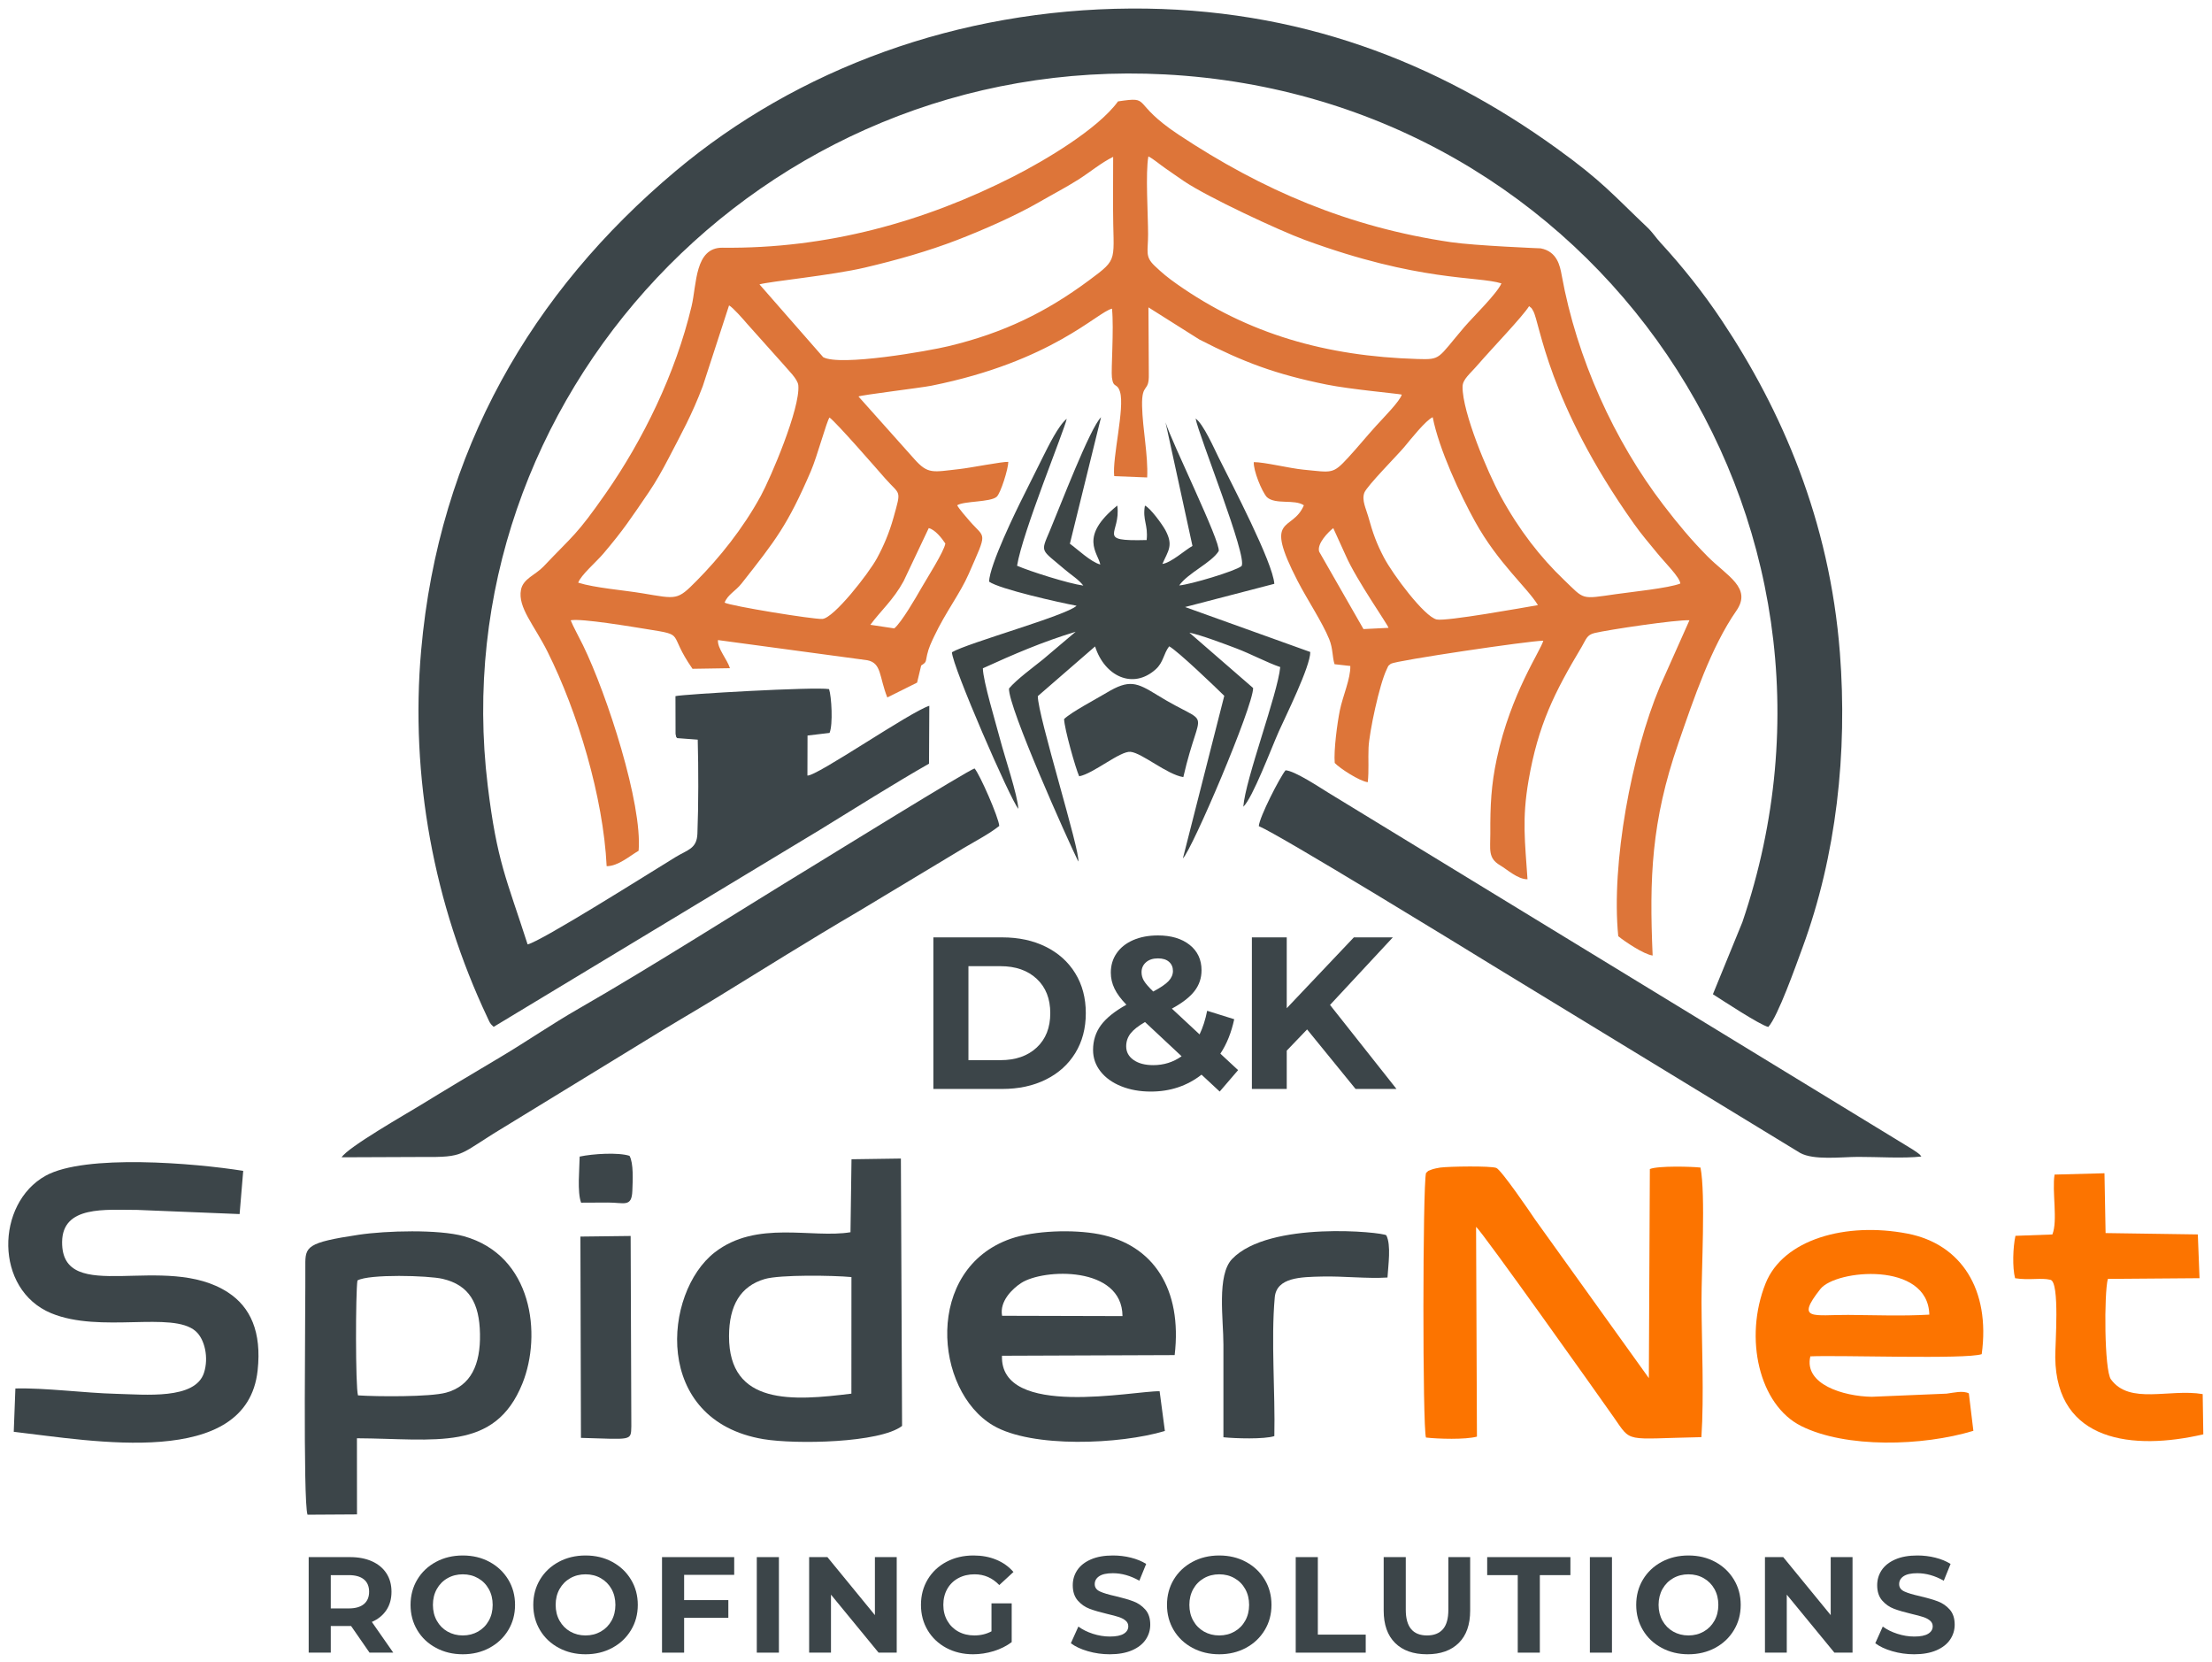 <?xml version="1.0" encoding="UTF-8"?> <svg xmlns="http://www.w3.org/2000/svg" xmlns:xlink="http://www.w3.org/1999/xlink" xmlns:xodm="http://www.corel.com/coreldraw/odm/2003" xml:space="preserve" width="1029px" height="773px" version="1.0" style="shape-rendering:geometricPrecision; text-rendering:geometricPrecision; image-rendering:optimizeQuality; fill-rule:evenodd; clip-rule:evenodd" viewBox="0 0 1029 773.2"> <defs> <style type="text/css"> .fil0 {fill:#3C4549} .fil6 {fill:#3C4549} .fil3 {fill:#3D4546} .fil2 {fill:#3D4649} .fil1 {fill:#DD7539} .fil5 {fill:#FC7400} .fil4 {fill:#3C4549;fill-rule:nonzero} </style> </defs> <g id="Layer_x0020_1">  <g id="_2188179911616"> <path class="fil0" d="M229.58 477.7l151.84 -91.68c16.24,-9.97 34.63,-21.58 50.73,-30.75l0.14 -26.93c-8.96,2.82 -52.37,32.86 -56.72,32.46l0.05 -18.62 10.25 -1.22c1.66,-3.87 0.92,-16.98 -0.23,-20.38 -6.8,-1.15 -67.9,2.38 -71.47,3.27l0.04 17.58c0.61,2.68 0.05,0.87 0.75,1.95l9.57 0.72c0.36,13.6 0.37,30.19 -0.15,43.75 -0.26,7.05 -4.61,7.47 -10.16,10.87 -12.3,7.53 -62.62,39.3 -68.85,40.62 -9.87,-30.7 -14.23,-38.38 -18.54,-73.72 -21.88,-179.35 126.98,-340.88 315.13,-331 200.72,10.54 332.77,205.91 268.64,394.41l-13.7 33.5c4.04,2.57 21.89,14.35 25.78,15.22 4.49,-4.91 12.81,-28.47 15.88,-36.82 15.83,-42.97 21.02,-90.86 17.43,-137.23 -4.77,-61.69 -27.21,-112.97 -54.88,-154.5 -8.62,-12.96 -18.41,-25.24 -28.55,-36.25 -2.34,-2.53 -3.61,-4.74 -6.17,-7.17 -16.01,-15.18 -20.8,-21.34 -42.21,-36.79 -55.61,-40.14 -120.36,-65.47 -198.05,-65.02 -80.26,0.46 -155.1,27.86 -212.12,75.8 -66.6,55.99 -109.95,129.87 -118.17,222.76 -5.2,58.83 5.95,118.15 30.8,170.76 1.31,2.78 1.13,2.75 2.94,4.41z"></path> <path class="fil1" d="M613.69 256.64c-1.16,-3.7 4.29,-9.2 6.56,-10.95l5.85 12.86c4.96,11.35 19.58,32.07 19.85,33.53l-11.64 0.58 -20.62 -36.02zm-208.84 34.03c4.84,-6.55 10.74,-11.62 15.45,-20.26l11.72 -24.73c2.98,0.74 5.99,4.57 7.73,7.17 -0.68,3.88 -8.43,15.92 -11.09,20.58 -2.73,4.79 -9.27,16.03 -12.67,18.91l-11.14 -1.67zm310.63 -9.16c-6.58,1.14 -42.72,7.65 -47.1,6.68 -5.78,-1.27 -20.47,-21.04 -24.54,-28.79 -3.46,-6.59 -5.12,-11.19 -7.37,-19.27 -0.93,-3.37 -3.05,-7.39 -1.78,-10.87 1.13,-3.12 15.66,-17.74 18.7,-21.42 2.94,-3.55 9.92,-12.33 13.13,-13.75 2.93,14.96 12.88,36.23 19.74,48.6 10.76,19.42 24.28,30.66 29.22,38.82zm-378.45 -1.16c1.5,-3.83 5.08,-5.32 7.92,-8.93 15.76,-20.01 21.36,-27.04 32.19,-52.16 3.04,-7.06 7.32,-23.21 8.71,-25.03 3.5,2.64 21.82,23.7 25.85,28.3 7.11,8.11 7.68,4.8 3.9,18.35 -1.97,7.04 -4.62,13.23 -7.71,18.89 -3.93,7.18 -20.11,27.86 -25.39,28.17 -4.19,0.24 -42.72,-6.02 -45.47,-7.59zm444.71 -8.88c-5.41,2.15 -22.91,3.92 -29.77,4.91 -16.81,2.4 -14.57,2.75 -24.36,-6.61 -10.91,-10.43 -20.87,-23.14 -29.46,-38.9 -6.25,-11.46 -17.83,-39.13 -17.74,-50.92 0.03,-3.54 3.26,-5.78 7.37,-10.55 6.26,-7.25 20.59,-22.12 23.59,-26.97 1.31,1.09 0.92,0.5 1.92,2.25 3.16,5.54 6.64,42.25 46.77,98.85 3.84,5.42 7.01,8.98 10.99,13.88 3.55,4.37 10.48,11.14 10.69,14.06zm-512.82 -0.4c1.12,-3.4 8.52,-9.78 11.63,-13.44 9.57,-11.28 12.93,-16.53 21.17,-28.59 3.32,-4.87 6.46,-10.47 9.15,-15.66 6.01,-11.58 11.02,-20.51 16.01,-33.76l12.22 -37.54c1.74,0.85 6.96,6.84 8.52,8.68l16.77 18.75c1.85,2.31 6.67,6.73 6.94,9.75 0.97,10.69 -12.92,43.12 -17.43,51.39 -8.44,15.47 -19.43,28.96 -29.8,39.45 -9.17,9.29 -9.12,8.6 -25.32,5.91 -8.79,-1.47 -22.14,-2.5 -29.86,-4.94zm429.58 -139.23c-2.12,4.85 -13.3,15.67 -17.3,20.35 -12.66,14.81 -10.56,15.17 -21.88,14.82 -42.17,-1.27 -78.73,-11.51 -111.9,-34.91 -4.23,-2.98 -6.72,-5.04 -10.25,-8.4 -4.65,-4.42 -3.09,-6.58 -3.09,-14.71 0,-8.9 -1.27,-28.68 0.14,-36.23 2.46,1.25 5.47,3.9 8.19,5.74 2.89,1.97 5.47,3.84 8.4,5.81 11.02,7.42 44.21,22.9 56.15,27.29 53.23,19.58 80.45,16.77 91.54,20.24zm-345.25 0.45c4.98,-1.4 33.64,-4.18 49.04,-7.8 14.74,-3.46 29.66,-7.7 43.03,-12.87 12.39,-4.79 27.22,-11.31 38.24,-17.68 5.91,-3.42 12.43,-6.81 18.03,-10.37 5.78,-3.67 10.56,-7.81 16.24,-10.59l-0.06 22.69c-0.01,26.28 3.05,24.19 -11.11,34.7 -20.02,14.85 -39.58,24.43 -65.27,30.64 -9.73,2.35 -50.56,9.5 -58.49,5.15l-29.65 -33.87zm-71.1 270.67c5.34,0.04 10.92,-4.91 14.87,-7.17 1.82,-21.79 -14.66,-72.61 -25.9,-95.67 -1.96,-4 -4.51,-8.55 -5.71,-11.55 4.87,-1 29.2,3.12 35.4,4.11 18.65,2.99 9.35,1.38 21.29,18.46l17.42 -0.28c-1.26,-4.09 -5.91,-9.23 -5.58,-13.09l69.49 9.38c6.72,1.34 5.44,7.6 9.31,17.32l13.86 -6.91 1.9 -7.96c2.64,-1.68 1.97,-1.62 2.78,-5.08 0.75,-3.22 1.85,-5.48 3.22,-8.38 5.36,-11.38 12.12,-20 16.12,-29.15 8.82,-20.19 7.83,-16.15 0.56,-24.45 -1.31,-1.5 -5.1,-5.83 -5.93,-7.47 3.09,-2.05 15.42,-1.37 18.37,-3.95 1.88,-1.64 5.42,-13.07 5.42,-16.25 -2.58,-0.19 -17.66,2.79 -22.68,3.34 -12.55,1.39 -14.64,2.58 -21.14,-4.75l-25.89 -29c1.06,-0.67 28.98,-4.03 33.92,-5.02 56.25,-11.29 77.12,-34.25 84.04,-35.84 0.95,9.37 -0.48,28.41 -0.04,31.98 0.67,5.34 2.38,2.22 3.77,6.73 2.29,7.48 -3.67,30.67 -2.7,39.2l15.34 0.61c0.49,-10.31 -2.12,-22.35 -2.37,-33.24 -0.25,-11.26 3.37,-5.81 3.13,-15.02l-0.17 -30.87 23.71 14.96c20.62,10.59 35.48,16.15 59.11,20.94 11.13,2.26 33.1,4.21 35.05,4.68 -0.72,2.93 -8.63,10.87 -11.98,14.58 -4.78,5.29 -8.46,9.84 -12.88,14.65 -7.33,7.97 -7.45,6.98 -20.97,5.68 -6.41,-0.62 -18.17,-3.53 -23.02,-3.5 -0.25,3.89 3.73,13.71 6.11,16.32 4.07,3.61 12.83,0.79 17.19,3.77 -5.4,12.76 -19.1,3.84 -2.9,35.23 4.48,8.68 11.48,19.15 14.7,27.07 1.8,4.43 1.38,8.26 2.48,11.63l7.33 0.82c0.18,5.84 -3.56,14.17 -4.87,20.65 -1.2,5.9 -2.89,18.64 -2.38,24.46 2.13,2.35 11.5,8.5 15.38,8.96 0.59,-5.48 0.12,-10.65 0.36,-16.07 0.33,-7.25 5.08,-29.54 8.44,-36.41 1.08,-2.2 0.29,-1.22 1.95,-2.63 2.67,-1.54 64.41,-10.69 70.91,-10.71 -1.12,4.54 -15.08,24.35 -21.62,54.82 -2.64,12.32 -3.09,21.92 -3.02,34.89 0.03,7.3 -1.22,11.36 4.51,14.75 3.47,2.05 8.3,6.59 12.79,6.51 -1.16,-17.47 -2.62,-27.94 0.48,-45.9 4.49,-26.04 12.13,-41.12 24.73,-62.22 2.11,-3.53 2.32,-5.54 6.01,-6.43 6.4,-1.53 37.88,-6.23 44.14,-5.94l-13.82 30.99c-13.05,31.11 -22.7,82.15 -19.31,116 3.03,2.46 11.9,8.46 16,8.99 -1.57,-35.99 -0.64,-62.35 11.93,-98.7 7.19,-20.78 15.26,-44.77 27.03,-61.71 7.39,-10.65 -4.34,-16.13 -13.39,-25.25 -7.53,-7.6 -13.63,-14.91 -20.51,-23.88 -22.92,-29.91 -40.35,-68.24 -47.38,-106.95 -0.79,-4.36 -2.11,-11.03 -9.76,-12.5 0,0 -30.43,-1.21 -41.76,-2.87 -47.65,-6.99 -87.86,-24.26 -126.61,-49.93 -22.98,-15.22 -12.13,-17.96 -28.31,-15.57 -9.47,13.02 -34.31,27.61 -48.46,34.83 -41.54,21.18 -86.9,33.81 -135.56,33.24 -12.96,-0.15 -11.99,17.01 -14.41,27.2 -7.46,31.46 -22.75,62.44 -39.94,87.08 -13.77,19.72 -14.88,19.17 -28.97,34.04 -3.71,3.91 -9.48,5.62 -10.48,10.84 -1.57,8.18 6.19,16.44 12.36,28.79 14.05,28.12 25.94,67.61 27.51,99.77z"></path> <path class="fil0" d="M158.83 538.39l37.02 -0.15c21.15,0.17 16.81,-0.81 38.79,-14.01l65.55 -40.11c10.89,-6.79 21.99,-13.12 33.24,-20.02 21.67,-13.29 43.43,-26.97 65.67,-39.98l49.33 -29.69c5.4,-3.21 11.7,-6.45 16.4,-10.2 -0.21,-3.78 -9.09,-24.1 -11.5,-26.74 -3.57,1.15 -68.73,41.43 -73.72,44.46 -33.87,20.61 -76.66,47.9 -110.36,67.22 -12.72,7.29 -24.08,15.18 -36.76,22.73 -12.93,7.69 -24.36,14.48 -37.15,22.34 -6.25,3.83 -33.66,19.46 -36.51,24.15z"></path> <path class="fil0" d="M585.6 384.33c9.78,4.06 96.34,57.13 108.45,64.6l143.44 87.43c6.37,3.51 19.1,1.87 26.92,1.84 8.86,-0.04 21.11,0.8 29.49,-0.17 -1.09,-1.28 -0.11,-0.42 -2.03,-1.92 -0.11,-0.09 -1.78,-1.2 -2.15,-1.44l-271.8 -165.9c-4.03,-2.48 -15.62,-10.18 -19.87,-10.42 -2.6,3.13 -12.16,21.71 -12.45,25.98z"></path> <path class="fil2" d="M495 334.51c0.09,4.41 5.43,23.2 7.02,26.63 6.61,-1.2 19.1,-11.89 23.91,-11.38 5.4,0.56 16.94,10.57 24.55,11.76 8.09,-35.18 13.97,-22.05 -12.25,-38.23 -9.44,-5.82 -12.95,-7.33 -23.43,-1.03 -5.01,3.01 -16.34,8.94 -19.8,12.25z"></path> <path class="fil3" d="M503.94 272.42c-6.75,-0.89 -24.86,-6.62 -30.82,-9.23 2.49,-15.54 21.89,-62.69 23.11,-68.35 -3.77,2.91 -8.64,12.88 -10.84,17.26 -3.26,6.47 -5.99,12.11 -9.15,18.35 -3.69,7.3 -15.88,32.3 -16.15,40.13 4.83,3.49 33.06,9.8 40.71,11.22 -4.52,4.51 -50.85,17.34 -57.99,21.63 0.17,6.51 27.05,68.32 30.9,72.85 -0.32,-6.34 -6.43,-24.4 -8.49,-32.33 -1.89,-7.26 -7.94,-27.1 -8.02,-33.05 14.13,-6.43 27.54,-12.26 43.18,-17l-15.25 12.91c-4.62,3.72 -12.25,9.3 -15.77,13.49 -0.38,8.75 27.34,70.5 32.25,80.51 1.04,-4.57 -18.88,-67.88 -18.84,-76.96l26.65 -23.12c4.37,13.82 17.58,20.21 28.2,10.65 3.65,-3.28 3.57,-7.15 6.27,-10.7 3.95,2.09 22.02,19.44 25.64,23.03l-19.26 75.65c4.36,-4.24 32.62,-70.46 32.69,-79.28l-29.67 -25.76c5.31,1.07 16.54,5.31 21.74,7.28 7.02,2.66 14.35,6.63 20.54,8.73 -1.16,12.44 -16.24,52.15 -17.18,64.98 4.35,-4.1 12.99,-27.1 16.53,-35.06 3.03,-6.79 14.69,-30.21 14.63,-36.93l-58.25 -20.92 41.52 -10.8c-0.64,-9.87 -19.81,-46.46 -25.88,-58.68 -2.09,-4.21 -7.14,-15.69 -10.74,-18.21 1.21,7.35 24.42,64.72 21.35,68.64 -2.84,2.33 -23.89,8.62 -28.99,9 4.15,-5.87 14.94,-10.48 18.38,-15.97 1.01,-4.24 -21.92,-50.64 -24.73,-59.88l12.52 57.48c-3.39,1.85 -9.93,7.84 -13.99,8.37 2.68,-6.15 5.24,-8.53 1.38,-15.73 -1.42,-2.65 -7.1,-10.44 -9.51,-11.4 -1.2,6.82 1.57,8.77 0.8,16.02 -24.14,0.63 -11.82,-2.8 -13.66,-16.04 -18.02,14.5 -8.96,21.92 -7.91,27.42 -4.48,-1.17 -10.83,-7.35 -14.15,-9.65l14.5 -58.86c-5.17,5.06 -18.9,41.1 -23.86,52.87 -4.34,10.31 -4.32,8.28 7.02,17.98 3.12,2.67 6.33,4.54 8.59,7.46z"></path> <path class="fil4" d="M434.17 436.08l32.04 0c7.66,0 14.42,1.46 20.3,4.38 5.88,2.93 10.44,7.04 13.7,12.35 3.26,5.3 4.89,11.48 4.89,18.53 0,7.05 -1.63,13.23 -4.89,18.54 -3.26,5.31 -7.82,9.42 -13.7,12.34 -5.88,2.92 -12.64,4.38 -20.3,4.38l-32.04 0 0 -70.52zm31.23 57.12c7.06,0 12.68,-1.96 16.88,-5.89 4.2,-3.93 6.29,-9.25 6.29,-15.97 0,-6.71 -2.09,-12.04 -6.29,-15.96 -4.2,-3.93 -9.82,-5.9 -16.88,-5.9l-14.91 0 0 43.72 14.91 0z"></path> <path id="_1" class="fil4" d="M567.41 507.81l-8.46 -7.86c-6.72,5.24 -14.58,7.86 -23.58,7.86 -5.1,0 -9.7,-0.82 -13.8,-2.47 -4.09,-1.64 -7.3,-3.94 -9.62,-6.9 -2.32,-2.95 -3.47,-6.28 -3.47,-9.97 0,-4.37 1.22,-8.21 3.67,-11.54 2.45,-3.32 6.4,-6.49 11.84,-9.52 -2.55,-2.62 -4.4,-5.12 -5.54,-7.5 -1.14,-2.39 -1.71,-4.85 -1.71,-7.41 0,-3.42 0.9,-6.44 2.72,-9.06 1.81,-2.62 4.38,-4.65 7.7,-6.1 3.33,-1.44 7.17,-2.16 11.54,-2.16 6.11,0 11.01,1.46 14.71,4.38 3.69,2.92 5.54,6.87 5.54,11.84 0,3.62 -1.09,6.85 -3.28,9.67 -2.18,2.82 -5.69,5.54 -10.52,8.16l12.89 11.99c1.55,-3.23 2.72,-6.89 3.53,-10.99l12.59 3.93c-1.34,6.25 -3.49,11.59 -6.45,16.02l8.26 7.66 -8.56 9.97zm-28.71 -61.96c-2.35,0 -4.22,0.61 -5.59,1.82 -1.38,1.21 -2.07,2.75 -2.07,4.63 0,1.41 0.37,2.74 1.11,3.98 0.74,1.24 2.18,2.91 4.33,4.99 3.43,-1.82 5.81,-3.44 7.16,-4.89 1.34,-1.44 2.01,-3 2.01,-4.68 0,-1.75 -0.6,-3.16 -1.81,-4.23 -1.21,-1.08 -2.92,-1.62 -5.14,-1.62zm-2.22 49.67c4.91,0 9.3,-1.38 13.2,-4.13l-17.03 -15.92c-3.15,1.82 -5.4,3.6 -6.75,5.34 -1.34,1.75 -2.01,3.73 -2.01,5.95 0,2.62 1.14,4.73 3.42,6.34 2.29,1.62 5.34,2.42 9.17,2.42z"></path> <polygon id="_2" class="fil4" points="608.07,478.9 598.6,488.77 598.6,506.6 582.38,506.6 582.38,436.08 598.6,436.08 598.6,469.03 629.83,436.08 647.96,436.08 618.74,467.51 649.67,506.6 630.63,506.6 "></polygon> <g> <path class="fil5" d="M686.7 570.74c2.8,2.16 57.24,78.85 63.94,88.41 8.67,12.38 4.56,10.15 40.91,9.43 1.27,-19.32 0.13,-43.16 0.05,-62.94 -0.05,-14.95 1.96,-49.9 -0.47,-62.47 -3.75,-0.47 -19.84,-0.92 -23.57,0.69l-0.47 97.25 -52.96 -73.81c-2.28,-3.44 -15.71,-23.05 -18,-23.96 -2.58,-1.02 -21.91,-0.73 -26.13,-0.17 -0.82,0.11 -3.12,0.58 -4,0.93 -2.24,0.9 -1.01,0.19 -2.59,1.58 -1.58,5.96 -1.65,118.86 -0.02,123.08 5.53,0.66 18.33,1.04 23.71,-0.42l-0.4 -97.6z"></path> <path class="fil6" d="M113.04 544.7c-22.49,-3.6 -73.61,-7.92 -91.97,2.28 -23.22,12.89 -23.93,52.93 2.61,63.94 22.92,9.5 56.39,-1.16 67.23,8.37 4.24,3.72 6.16,12.32 3.87,19.37 -4.09,12.58 -27.32,10.1 -40.94,9.76 -14.73,-0.37 -32.69,-2.83 -46.81,-2.48l-0.76 20.15c36.39,4.17 108.49,17.66 113.48,-28.55 1.94,-17.92 -3.34,-29.47 -13.76,-36.27 -29.25,-19.11 -77.48,6.57 -77.22,-23.49 0.15,-17.08 20.23,-14.89 35.03,-14.91l47.56 1.93 1.68 -20.1z"></path> <path class="fil6" d="M166.19 595.69c5.38,-3.06 33.01,-2.32 39.66,-0.75 12.38,2.92 17.1,11.31 17.36,25.61 0.26,14.23 -4.18,24.16 -15.78,27.33 -7.47,2.05 -32.04,1.87 -40.99,1.27 -1.21,-4.13 -1.13,-48.04 -0.25,-53.46zm-0.24 73.41c36.49,0.2 64.18,6.41 77.02,-25.53 9.08,-22.61 4.78,-59.54 -27.3,-68.47 -11.69,-3.25 -36.25,-2.57 -48.9,-0.67 -24.16,3.64 -24.9,5.43 -24.83,14.25 0.14,18.51 -1.14,109.72 1.02,115.98l23.02 -0.14 -0.03 -35.42z"></path> <path class="fil6" d="M396.03 648.34c-27.24,3.4 -57.03,5.6 -56.94,-26.77 0.04,-14.26 5.32,-23.21 16.58,-26.54 7.13,-2.1 31.87,-1.72 40.38,-0.92l-0.02 54.23zm-0.42 -75.09c-17.95,2.99 -43.67,-5.82 -63.22,9.41 -23.97,18.69 -29.11,78.17 22.71,86.85 14.99,2.5 54.23,1.8 64.51,-6.15l-0.55 -124.39 -22.98 0.33 -0.47 33.95z"></path> <path class="fil5" d="M897.6 611.59c-12.55,0.73 -25.17,0.22 -37.73,0.13 -15.95,-0.1 -24.79,2.89 -12.95,-12.07 7.19,-9.08 50.1,-13.02 50.68,11.94zm24.38 18.38c4.13,-30.16 -9.65,-51.25 -34.49,-56.07 -28.76,-5.57 -57.92,2.67 -66.09,23.18 -10.16,25.47 -2.99,56.55 16.58,66.33 20.76,10.38 56.47,9.4 80.12,2.23l-2.11 -17.43c-2.84,-1.42 -7.09,-0.28 -10.35,0.13l-34.83 1.46c-13.11,-0.2 -31.69,-5.78 -28.57,-18.81 13.55,-0.64 72.39,1.48 79.74,-1.02z"></path> <path class="fil6" d="M466.15 612.12c-1.29,-6.8 4.88,-12.64 8.85,-15.23 10.46,-6.81 47.02,-8.03 47.18,15.38l-56.03 -0.15zm73.3 35.11c-11.69,-0.32 -74.36,12.91 -73.35,-16.52l80.35 -0.3c3.62,-30.78 -9.96,-51.38 -35.18,-56.24 -12.03,-2.32 -30.11,-1.7 -41.04,2.09 -40.34,14.02 -35.84,70.7 -8.2,86.92 18,10.57 59.05,8.79 79.87,2.53l-2.45 -18.48z"></path> <path class="fil5" d="M937.68 574.92c-1.18,5.31 -1.49,14.78 -0.17,19.73 6.8,1.05 11.87,-0.34 16.45,0.73 4.45,1.04 2.17,30.14 2.24,36.14 0.46,39.38 36.27,43.33 68.89,35.75l-0.29 -18.72c-15.45,-2.62 -34.05,5.1 -42.71,-6.88 -3.08,-4.25 -3.21,-39.94 -1.42,-46.71l42.66 -0.33 -0.79 -20.36 -42.92 -0.63 -0.52 -27.83 -23.22 0.62c-1.27,7.61 1.58,21.57 -1.03,27.86l-17.17 0.63z"></path> <path class="fil6" d="M592.83 668.09c0.46,-20.46 -1.6,-44.53 0.19,-64.5 0.84,-9.43 12.29,-9.5 22.03,-9.73 9.96,-0.24 20.91,1.07 30.43,0.46 0.32,-5.58 1.78,-15.09 -0.55,-19.64 -1.69,-1.5 -54.46,-6.93 -71.73,10.99 -7.25,7.52 -4.04,28.21 -4.06,39.88 -0.03,14.36 0.01,28.72 0,43.08 5.29,0.57 19.03,1 23.69,-0.54z"></path> <path class="fil6" d="M270.19 668.92c23.75,0.64 23.26,1.59 23.44,-5.43l-0.32 -88.5 -23.37 0.28 0.25 93.65z"></path> <path class="fil6" d="M282.72 559.44c7.5,-0.03 11.08,2.38 11.38,-5.41 0.19,-4.9 0.62,-12.86 -1.31,-16.32 -5.19,-1.69 -17.09,-0.97 -23.2,0.35 -0.07,5.78 -1.2,16.46 0.67,21.44l12.46 -0.06z"></path> </g> <path class="fil4" d="M171.81 768.83l-8.57 -12.38 -0.51 0 -8.95 0 0 12.38 -10.28 0 0 -44.44 19.23 0c3.94,0 7.36,0.66 10.26,1.97 2.89,1.31 5.13,3.17 6.69,5.58 1.57,2.42 2.35,5.27 2.35,8.57 0,3.31 -0.79,6.15 -2.38,8.54 -1.59,2.39 -3.84,4.22 -6.76,5.49l9.97 14.29 -11.05 0zm-0.19 -28.32c0,-2.49 -0.8,-4.41 -2.41,-5.74 -1.61,-1.33 -3.96,-2 -7.05,-2l-8.38 0 0 15.49 8.38 0c3.09,0 5.44,-0.68 7.05,-2.03 1.61,-1.36 2.41,-3.26 2.41,-5.72z"></path> <path id="_1_0" class="fil4" d="M215.21 769.59c-4.61,0 -8.77,-1 -12.47,-2.99 -3.71,-1.98 -6.61,-4.72 -8.7,-8.22 -2.09,-3.49 -3.14,-7.41 -3.14,-11.77 0,-4.36 1.05,-8.29 3.14,-11.78 2.09,-3.49 4.99,-6.23 8.7,-8.22 3.7,-1.99 7.86,-2.98 12.47,-2.98 4.61,0 8.76,0.99 12.44,2.98 3.68,1.99 6.58,4.73 8.7,8.22 2.12,3.49 3.17,7.42 3.17,11.78 0,4.36 -1.05,8.28 -3.17,11.77 -2.12,3.5 -5.02,6.24 -8.7,8.22 -3.68,1.99 -7.83,2.99 -12.44,2.99zm0 -8.76c2.62,0 4.99,-0.61 7.11,-1.81 2.12,-1.21 3.78,-2.89 4.98,-5.05 1.21,-2.16 1.81,-4.61 1.81,-7.36 0,-2.75 -0.6,-5.21 -1.81,-7.37 -1.2,-2.15 -2.86,-3.84 -4.98,-5.04 -2.12,-1.21 -4.49,-1.81 -7.11,-1.81 -2.62,0 -4.99,0.6 -7.11,1.81 -2.12,1.2 -3.78,2.89 -4.98,5.04 -1.21,2.16 -1.81,4.62 -1.81,7.37 0,2.75 0.6,5.2 1.81,7.36 1.2,2.16 2.86,3.84 4.98,5.05 2.12,1.2 4.49,1.81 7.11,1.81z"></path> <path id="_2_1" class="fil4" d="M272.32 769.59c-4.61,0 -8.77,-1 -12.47,-2.99 -3.7,-1.98 -6.6,-4.72 -8.7,-8.22 -2.09,-3.49 -3.14,-7.41 -3.14,-11.77 0,-4.36 1.05,-8.29 3.14,-11.78 2.1,-3.49 5,-6.23 8.7,-8.22 3.7,-1.99 7.86,-2.98 12.47,-2.98 4.62,0 8.76,0.99 12.44,2.98 3.69,1.99 6.59,4.73 8.7,8.22 2.12,3.49 3.18,7.42 3.18,11.78 0,4.36 -1.06,8.28 -3.18,11.77 -2.11,3.5 -5.01,6.24 -8.7,8.22 -3.68,1.99 -7.82,2.99 -12.44,2.99zm0 -8.76c2.63,0 5,-0.61 7.11,-1.81 2.12,-1.21 3.78,-2.89 4.99,-5.05 1.2,-2.16 1.8,-4.61 1.8,-7.36 0,-2.75 -0.6,-5.21 -1.8,-7.37 -1.21,-2.15 -2.87,-3.84 -4.99,-5.04 -2.11,-1.21 -4.48,-1.81 -7.11,-1.81 -2.62,0 -4.99,0.6 -7.11,1.81 -2.11,1.2 -3.77,2.89 -4.98,5.04 -1.21,2.16 -1.81,4.62 -1.81,7.37 0,2.75 0.6,5.2 1.81,7.36 1.21,2.16 2.87,3.84 4.98,5.05 2.12,1.2 4.49,1.81 7.11,1.81z"></path> <polygon id="_3" class="fil4" points="318.2,732.64 318.2,744.39 338.77,744.39 338.77,752.64 318.2,752.64 318.2,768.83 307.91,768.83 307.91,724.39 341.5,724.39 341.5,732.64 "></polygon> <polygon id="_4" class="fil4" points="352.01,724.39 362.3,724.39 362.3,768.83 352.01,768.83 "></polygon> <polygon id="_5" class="fil4" points="417.12,724.39 417.12,768.83 408.68,768.83 386.53,741.85 386.53,768.83 376.37,768.83 376.37,724.39 384.87,724.39 406.97,751.37 406.97,724.39 "></polygon> <path id="_6" class="fil4" d="M461.22 745.91l9.4 0 0 18.03c-2.42,1.82 -5.21,3.21 -8.38,4.19 -3.18,0.97 -6.37,1.46 -9.59,1.46 -4.61,0 -8.76,-0.99 -12.44,-2.95 -3.68,-1.97 -6.57,-4.7 -8.67,-8.19 -2.09,-3.49 -3.14,-7.44 -3.14,-11.84 0,-4.4 1.05,-8.35 3.14,-11.84 2.1,-3.49 5.01,-6.22 8.73,-8.19 3.73,-1.97 7.92,-2.95 12.57,-2.95 3.9,0 7.43,0.65 10.6,1.97 3.18,1.31 5.84,3.21 8,5.71l-6.6 6.09c-3.17,-3.34 -7,-5.01 -11.49,-5.01 -2.84,0 -5.35,0.59 -7.55,1.78 -2.21,1.18 -3.92,2.85 -5.15,5.01 -1.22,2.16 -1.84,4.64 -1.84,7.43 0,2.75 0.62,5.2 1.84,7.36 1.23,2.16 2.93,3.84 5.11,5.05 2.18,1.2 4.67,1.81 7.46,1.81 2.97,0 5.63,-0.64 8,-1.91l0 -13.01z"></path> <path id="_7" class="fil4" d="M516.24 769.59c-3.51,0 -6.91,-0.48 -10.19,-1.43 -3.28,-0.95 -5.91,-2.19 -7.9,-3.71l3.49 -7.75c1.9,1.4 4.17,2.52 6.79,3.37 2.62,0.84 5.25,1.27 7.87,1.27 2.92,0 5.08,-0.44 6.48,-1.31 1.39,-0.86 2.09,-2.02 2.09,-3.46 0,-1.05 -0.41,-1.93 -1.24,-2.63 -0.82,-0.7 -1.88,-1.26 -3.17,-1.68 -1.29,-0.43 -3.04,-0.89 -5.24,-1.4 -3.38,-0.8 -6.16,-1.61 -8.31,-2.41 -2.16,-0.81 -4.01,-2.1 -5.56,-3.87 -1.54,-1.78 -2.32,-4.15 -2.32,-7.11 0,-2.58 0.7,-4.92 2.1,-7.02 1.4,-2.09 3.5,-3.75 6.32,-4.98 2.81,-1.23 6.25,-1.84 10.31,-1.84 2.84,0 5.61,0.34 8.32,1.01 2.71,0.68 5.08,1.65 7.11,2.92l-3.18 7.81c-4.1,-2.33 -8.21,-3.49 -12.31,-3.49 -2.88,0 -5.01,0.47 -6.38,1.4 -1.38,0.93 -2.07,2.16 -2.07,3.68 0,1.52 0.8,2.65 2.39,3.4 1.58,0.74 4.01,1.47 7.26,2.19 3.39,0.8 6.16,1.6 8.32,2.41 2.16,0.8 4.01,2.07 5.55,3.81 1.55,1.73 2.32,4.08 2.32,7.04 0,2.54 -0.71,4.86 -2.12,6.95 -1.42,2.1 -3.55,3.76 -6.38,4.99 -2.84,1.22 -6.29,1.84 -10.35,1.84z"></path> <path id="_8" class="fil4" d="M567.19 769.59c-4.61,0 -8.77,-1 -12.47,-2.99 -3.7,-1.98 -6.6,-4.72 -8.7,-8.22 -2.09,-3.49 -3.14,-7.41 -3.14,-11.77 0,-4.36 1.05,-8.29 3.14,-11.78 2.1,-3.49 5,-6.23 8.7,-8.22 3.7,-1.99 7.86,-2.98 12.47,-2.98 4.61,0 8.76,0.99 12.44,2.98 3.69,1.99 6.58,4.73 8.7,8.22 2.12,3.49 3.17,7.42 3.17,11.78 0,4.36 -1.05,8.28 -3.17,11.77 -2.12,3.5 -5.01,6.24 -8.7,8.22 -3.68,1.99 -7.83,2.99 -12.44,2.99zm0 -8.76c2.63,0 5,-0.61 7.11,-1.81 2.12,-1.21 3.78,-2.89 4.98,-5.05 1.21,-2.16 1.81,-4.61 1.81,-7.36 0,-2.75 -0.6,-5.21 -1.81,-7.37 -1.2,-2.15 -2.86,-3.84 -4.98,-5.04 -2.11,-1.21 -4.48,-1.81 -7.11,-1.81 -2.62,0 -4.99,0.6 -7.11,1.81 -2.11,1.2 -3.78,2.89 -4.98,5.04 -1.21,2.16 -1.81,4.62 -1.81,7.37 0,2.75 0.6,5.2 1.81,7.36 1.2,2.16 2.87,3.84 4.98,5.05 2.12,1.2 4.49,1.81 7.11,1.81z"></path> <polygon id="_9" class="fil4" points="602.78,724.39 613.07,724.39 613.07,760.45 635.35,760.45 635.35,768.83 602.78,768.83 "></polygon> <path id="_10" class="fil4" d="M663.83 769.59c-6.35,0 -11.29,-1.76 -14.82,-5.27 -3.53,-3.51 -5.3,-8.53 -5.3,-15.05l0 -24.88 10.28 0 0 24.5c0,7.96 3.3,11.94 9.9,11.94 3.22,0 5.68,-0.97 7.37,-2.89 1.69,-1.93 2.54,-4.94 2.54,-9.05l0 -24.5 10.15 0 0 24.88c0,6.52 -1.76,11.54 -5.3,15.05 -3.53,3.51 -8.47,5.27 -14.82,5.27z"></path> <polygon id="_11" class="fil4" points="706.09,732.77 691.87,732.77 691.87,724.39 730.59,724.39 730.59,732.77 716.37,732.77 716.37,768.83 706.09,768.83 "></polygon> <polygon id="_12" class="fil4" points="739.65,724.39 749.93,724.39 749.93,768.83 739.65,768.83 "></polygon> <path id="_13" class="fil4" d="M785.52 769.59c-4.61,0 -8.77,-1 -12.47,-2.99 -3.7,-1.98 -6.6,-4.72 -8.7,-8.22 -2.09,-3.49 -3.14,-7.41 -3.14,-11.77 0,-4.36 1.05,-8.29 3.14,-11.78 2.1,-3.49 5,-6.23 8.7,-8.22 3.7,-1.99 7.86,-2.98 12.47,-2.98 4.62,0 8.76,0.99 12.45,2.98 3.68,1.99 6.58,4.73 8.69,8.22 2.12,3.49 3.18,7.42 3.18,11.78 0,4.36 -1.06,8.28 -3.18,11.77 -2.11,3.5 -5.01,6.24 -8.69,8.22 -3.69,1.99 -7.83,2.99 -12.45,2.99zm0 -8.76c2.63,0 5,-0.61 7.11,-1.81 2.12,-1.21 3.78,-2.89 4.99,-5.05 1.2,-2.16 1.81,-4.61 1.81,-7.36 0,-2.75 -0.61,-5.21 -1.81,-7.37 -1.21,-2.15 -2.87,-3.84 -4.99,-5.04 -2.11,-1.21 -4.48,-1.81 -7.11,-1.81 -2.62,0 -4.99,0.6 -7.11,1.81 -2.11,1.2 -3.77,2.89 -4.98,5.04 -1.2,2.16 -1.81,4.62 -1.81,7.37 0,2.75 0.61,5.2 1.81,7.36 1.21,2.16 2.87,3.84 4.98,5.05 2.12,1.2 4.49,1.81 7.11,1.81z"></path> <polygon id="_14" class="fil4" points="861.87,724.39 861.87,768.83 853.43,768.83 831.27,741.85 831.27,768.83 821.12,768.83 821.12,724.39 829.62,724.39 851.71,751.37 851.71,724.39 "></polygon> <path id="_15" class="fil4" d="M890.54 769.59c-3.51,0 -6.91,-0.48 -10.19,-1.43 -3.28,-0.95 -5.91,-2.19 -7.9,-3.71l3.49 -7.75c1.91,1.4 4.17,2.52 6.8,3.37 2.62,0.84 5.24,1.27 7.87,1.27 2.92,0 5.07,-0.44 6.47,-1.31 1.4,-0.86 2.1,-2.02 2.1,-3.46 0,-1.05 -0.42,-1.93 -1.24,-2.63 -0.83,-0.7 -1.88,-1.26 -3.18,-1.68 -1.29,-0.43 -3.03,-0.89 -5.23,-1.4 -3.39,-0.8 -6.16,-1.61 -8.32,-2.41 -2.16,-0.81 -4.01,-2.1 -5.55,-3.87 -1.55,-1.78 -2.32,-4.15 -2.32,-7.11 0,-2.58 0.7,-4.92 2.09,-7.02 1.4,-2.09 3.51,-3.75 6.32,-4.98 2.82,-1.23 6.25,-1.84 10.32,-1.84 2.83,0 5.6,0.34 8.31,1.01 2.71,0.68 5.08,1.65 7.11,2.92l-3.17 7.81c-4.11,-2.33 -8.21,-3.49 -12.32,-3.49 -2.87,0 -5,0.47 -6.38,1.4 -1.37,0.93 -2.06,2.16 -2.06,3.68 0,1.52 0.79,2.65 2.38,3.4 1.59,0.74 4.01,1.47 7.27,2.19 3.38,0.8 6.16,1.6 8.32,2.41 2.15,0.8 4.01,2.07 5.55,3.81 1.54,1.73 2.32,4.08 2.32,7.04 0,2.54 -0.71,4.86 -2.13,6.95 -1.42,2.1 -3.54,3.76 -6.38,4.99 -2.84,1.22 -6.28,1.84 -10.35,1.84z"></path> </g> </g> </svg> 
